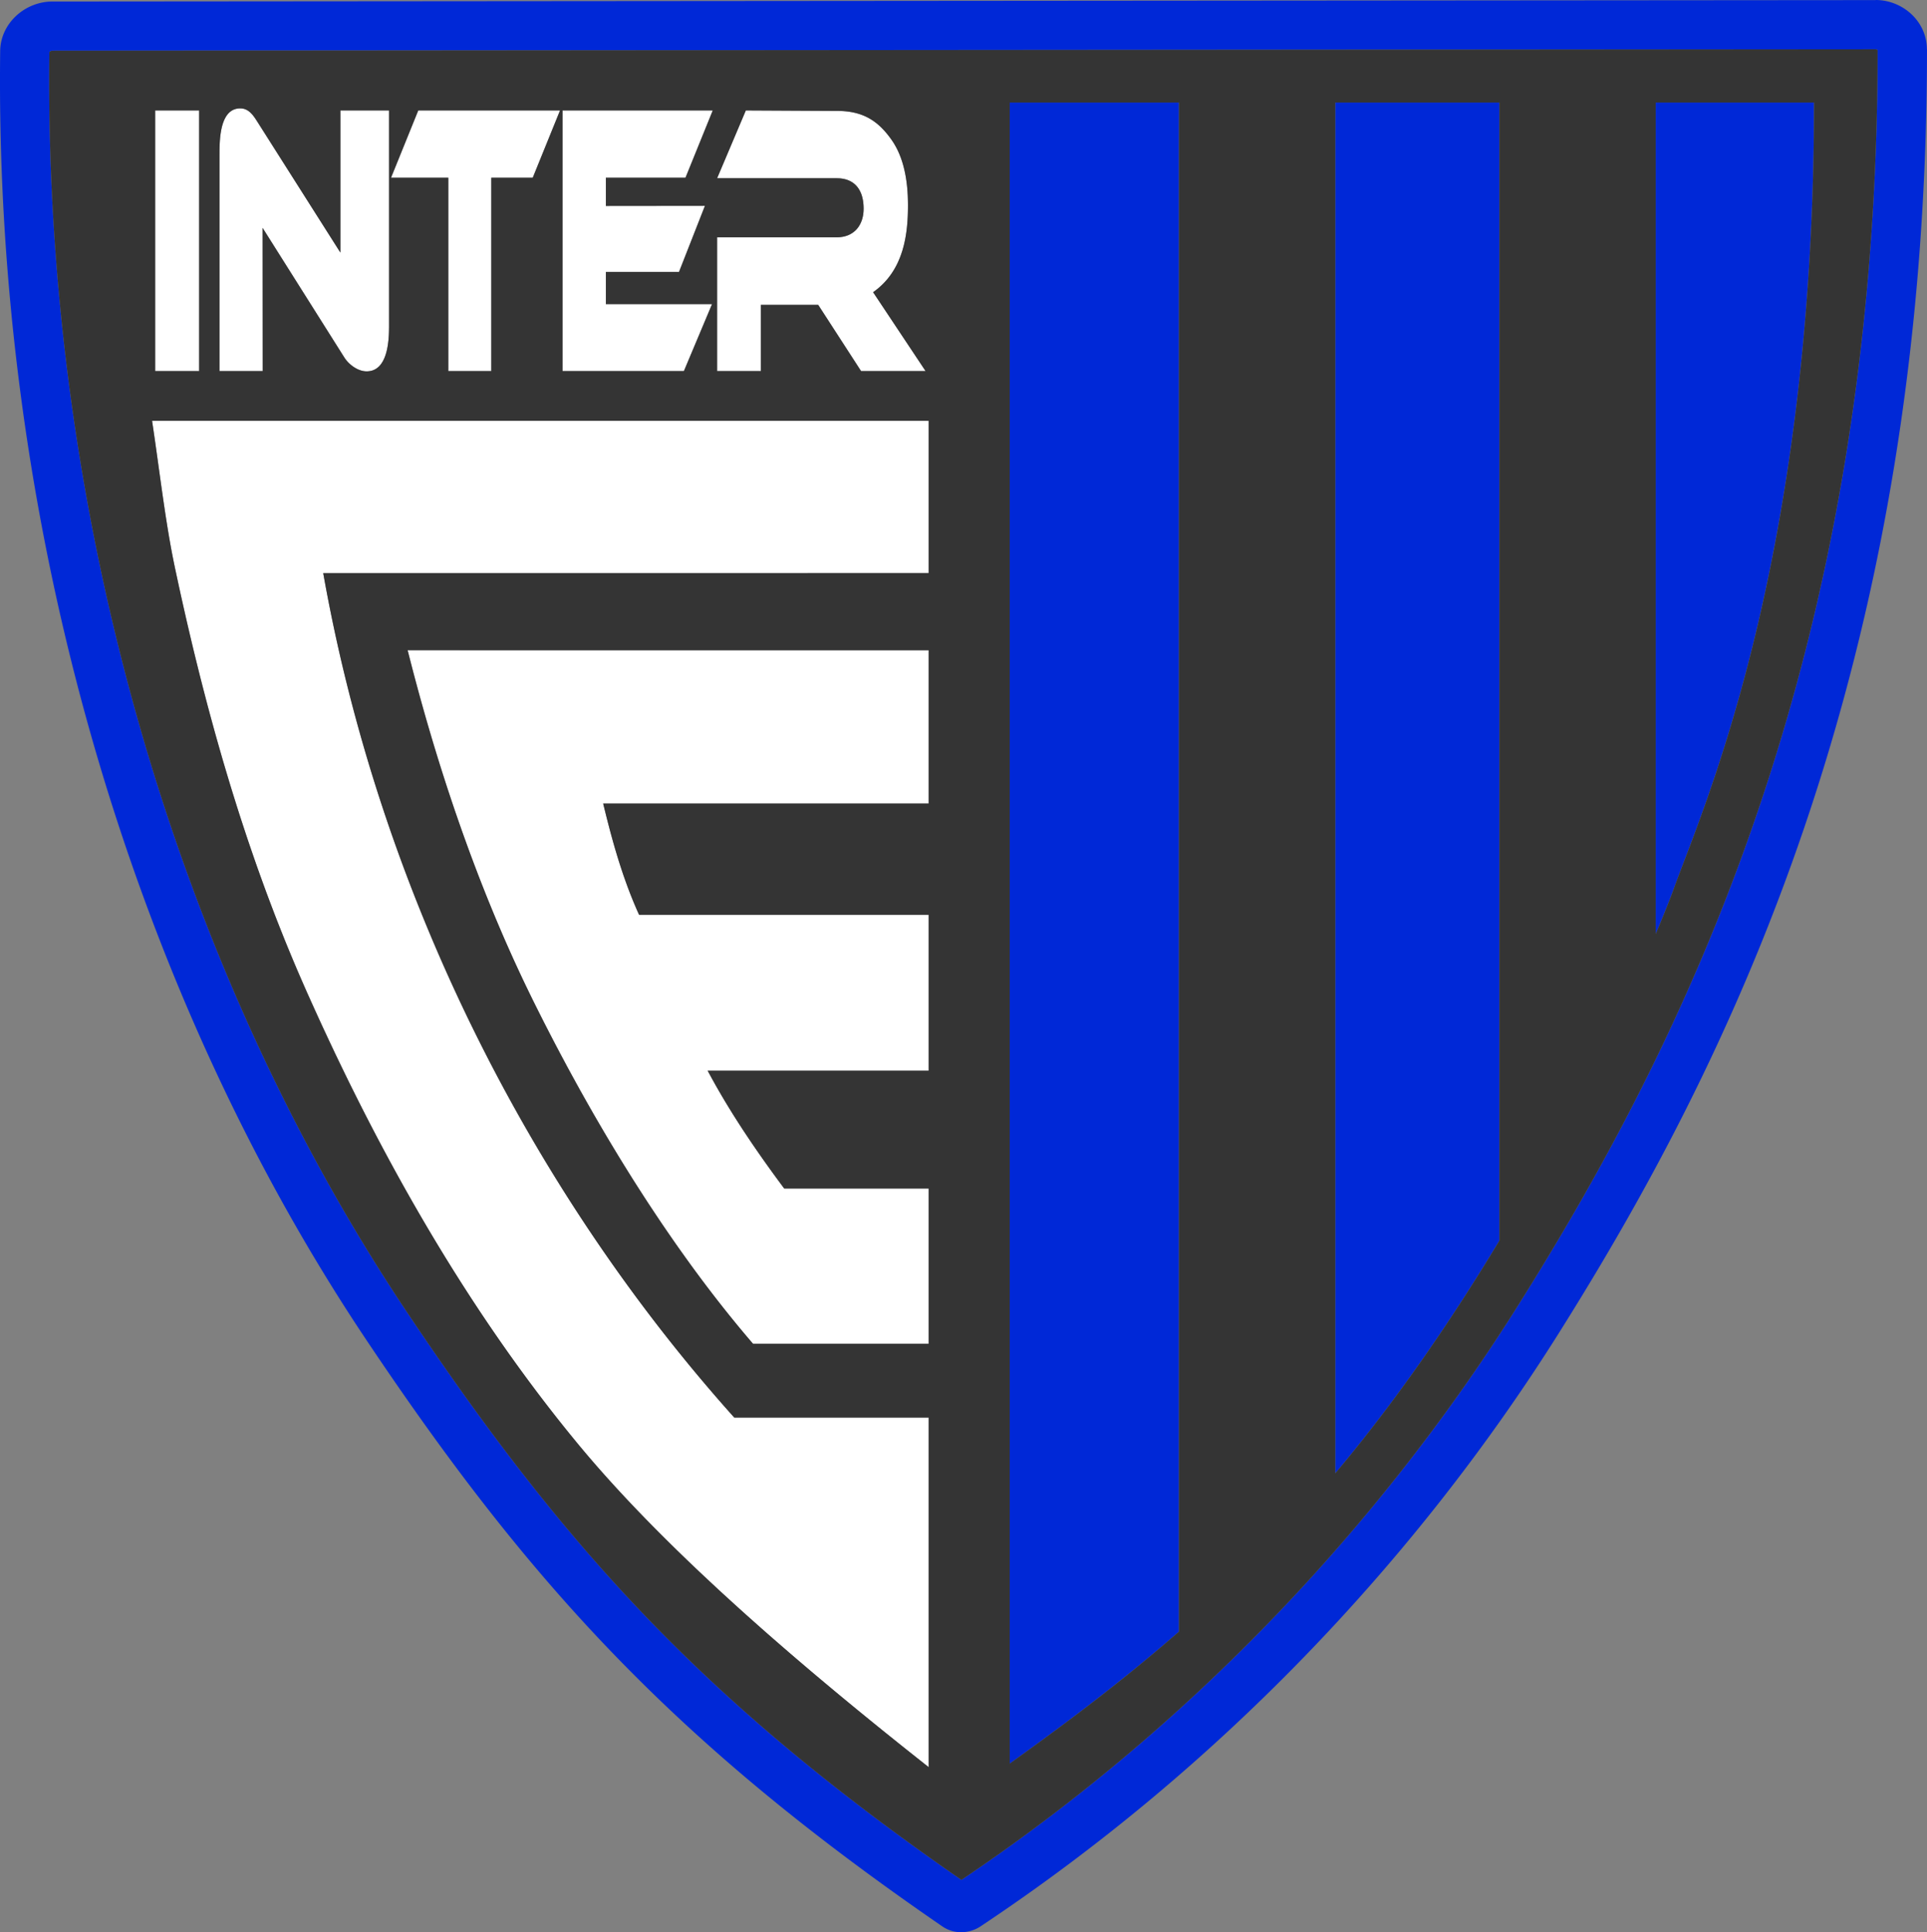 <svg xmlns="http://www.w3.org/2000/svg" viewBox="48.78 80.65 497.72 499.17"><rect x="48.78" y="80.65" width="497.72" height="499.17" fill="#808080" stroke="none"/><g fill-rule="evenodd"><path fill="#fff" d="m232.698 159.209-7.276 17.311H194.07v-67.336h38.809l-7.043 17.373H205.27v7.297l25.586-.026-6.696 17.072h-18.89v8.309zm55.15 17.311h-16.66l-11.076-17.106h-14.805v17.106H234v-34.564h30.89c4.47 0 6.95-3.094 6.95-7.407 0-4.551-2.059-7.851-6.95-7.851H234l7.418-17.514 23.866.125c6.971.037 10.692 3.137 13.714 7.374 3.256 4.565 4.299 10.722 4.299 16.932 0 7.136-.878 16.825-9.005 22.522zm-94.418-67.336-7.048 17.373h-10.706v49.963h-11.11v-49.963h-14.789l7.031-17.373zm-49.955 67.402c-2.309 0-4.643-1.813-5.744-3.56l-21.125-33.503.024 36.997h-11.161v-55.86c0-4.012.08-12.011 5.367-12.011 2.212 0 3.389 1.828 4.45 3.501l21.408 33.747v-36.712h12.57v55.883c0 3.875-.41 11.519-5.79 11.519zm-43.255-.066H88.86v-67.336h11.36zm104.353 111.717h84.066V248.62H154.063c8.041 31.959 18.8 62.99 32.36 90.428 15.37 31.103 34.847 63.158 56.853 88.756h45.363v-40.113H251.33c-7.63-10.238-14.316-20.192-19.768-30.43h57.076V316.99H213.85c-4.17-9.188-6.852-18.694-9.278-28.753zm-72.309-59.526H288.64v-39.35H88.054c1.82 11.93 3.408 26.122 5.839 37.633 8.281 39.206 18.97 75.894 34.224 110.126 18.56 41.654 41.341 81.97 70.043 116.687 23.818 28.81 59.9 59.238 90.479 83.366v-90.308h-50.204c-51.248-57.188-91.155-133.584-106.17-218.154Z"/><path fill="#0028d7" d="m62.235 81.051 471.016-.375v-.025h.005c3.38 0 6.628 1.323 9.029 3.489 2.537 2.288 4.184 5.54 4.187 9.253h.025v.005c0 80.418-13.153 146.433-31.618 200.81-18.456 54.348-42.212 97.005-63.44 130.789-17.612 28.026-39.78 56.982-66.733 84.64-23.783 24.406-51.288 47.806-82.667 68.673a9.144 9.144 0 0 1-4.792 1.508 8.513 8.513 0 0 1-5.084-1.508c-34.789-23.901-61.49-46.117-84.717-70.158-23.237-24.05-42.984-49.9-63.862-81.068-31.008-46.294-55.114-99.577-71.257-156.375-16.073-56.556-24.257-116.665-23.5-176.886.045-3.625 1.69-6.84 4.178-9.13 2.435-2.24 5.779-3.64 9.23-3.642zm471.016 12.331-471.016.375c-.183 0-.408.117-.61.304-.03.027-.054-.032-.07-.076l-.022-.024v.012c-.74 58.935 7.287 117.827 23.052 173.299 15.784 55.537 39.318 107.582 69.563 152.737 20.459 30.543 39.781 55.844 62.466 79.324 22.192 22.969 47.618 44.224 80.485 66.968 29.73-19.99 55.846-42.297 78.489-65.534 26.298-26.987 47.92-55.224 65.088-82.546 20.802-33.106 44.078-74.895 62.145-128.1 18.043-53.134 30.9-117.72 30.92-196.535a.766.766 0 0 0-.484-.179h-.005zm.516.011c0-.053 0-.039 0 0zm-472.212.592c-.013-.037-.02-.064-.022-.024z"/><path fill="#0028d7" d="M353.285 502.17V107.142h-43.703v429.111c12.074-8.683 27.363-19.816 43.703-34.083zm40.375-395.028V461.27c.506-.601 1.012-1.207 1.517-1.815 15.505-18.677 29.214-38.92 40.88-58.311v-294Zm82.771 0v214.78c2.46-5.838 4.026-9.884 4.64-11.608 6.81-19.12 36.25-83.615 36.25-203.172z"/><path fill="#343434" d="M393.66 461.27V107.141h42.397v294c-11.666 19.393-25.375 39.635-40.88 58.312zm82.771-139.348v-214.78h40.89c0 119.557-29.44 184.053-36.25 203.172-.614 1.724-2.18 5.77-4.64 11.608zm26.39-31.8c18.043-53.135 30.9-117.72 30.92-196.536a.766.766 0 0 0-.484-.179h-.005v-.025l-471.017.375c-.183 0-.408.117-.61.304-.03.027-.054-.032-.07-.076l-.022-.024v.012c-.74 58.935 7.287 117.827 23.052 173.299 15.784 55.537 39.318 107.582 69.563 152.737 20.459 30.543 39.781 55.844 62.466 79.324 22.192 22.969 47.618 44.224 80.485 66.968 29.73-19.99 55.846-42.297 78.489-65.534 26.298-26.987 47.92-55.224 65.088-82.546 20.802-33.106 44.078-74.895 62.145-128.1zm-149.536-182.98V502.17c-16.34 14.267-31.629 25.4-43.703 34.083v-429.11Zm-64.646 141.48v39.615h-84.066c2.426 10.059 5.109 19.566 9.278 28.753h74.788v40.271h-57.076c5.452 10.239 12.138 20.193 19.768 30.43h37.308v40.114h-45.363c-22.006-25.597-41.482-57.653-56.853-88.756-13.56-27.438-24.319-58.47-32.36-90.428zm0-19.91H132.264c15.016 84.57 54.923 160.964 106.17 218.153h50.205v90.308c-30.579-24.128-66.661-54.556-90.479-83.366-28.702-34.717-51.482-75.033-70.042-116.687-15.254-34.232-25.944-70.92-34.225-110.126-2.431-11.51-4.02-25.702-5.839-37.633h200.585Zm-188.42-52.192H88.86v-67.335h11.36zm49.044-11.453c0 3.875-.41 11.519-5.788 11.519-2.309 0-4.643-1.813-5.744-3.56l-21.125-33.503.024 36.997h-11.161v-55.86c0-4.012.08-12.011 5.367-12.011 2.212 0 3.389 1.828 4.45 3.501l21.408 33.747v-36.711h12.57zm125.028-8.93 13.557 20.383h-16.66l-11.076-17.106h-14.805v17.106H234v-34.564h30.89c4.47 0 6.95-3.094 6.95-7.407 0-4.551-2.059-7.851-6.95-7.851H234l7.418-17.513 23.866.125c6.971.036 10.692 3.136 13.714 7.373 3.256 4.565 4.299 10.722 4.299 16.932 0 7.136-.878 16.826-9.005 22.522zm-43.434-22.31L224.16 150.9h-18.89v8.309h27.427l-7.276 17.311H194.07v-67.335h38.809l-7.043 17.372H205.27v7.297zm-37.428-24.642-7.046 17.372h-10.707v49.963h-11.11v-49.963h-14.789l7.031-17.372z"/></g></svg>